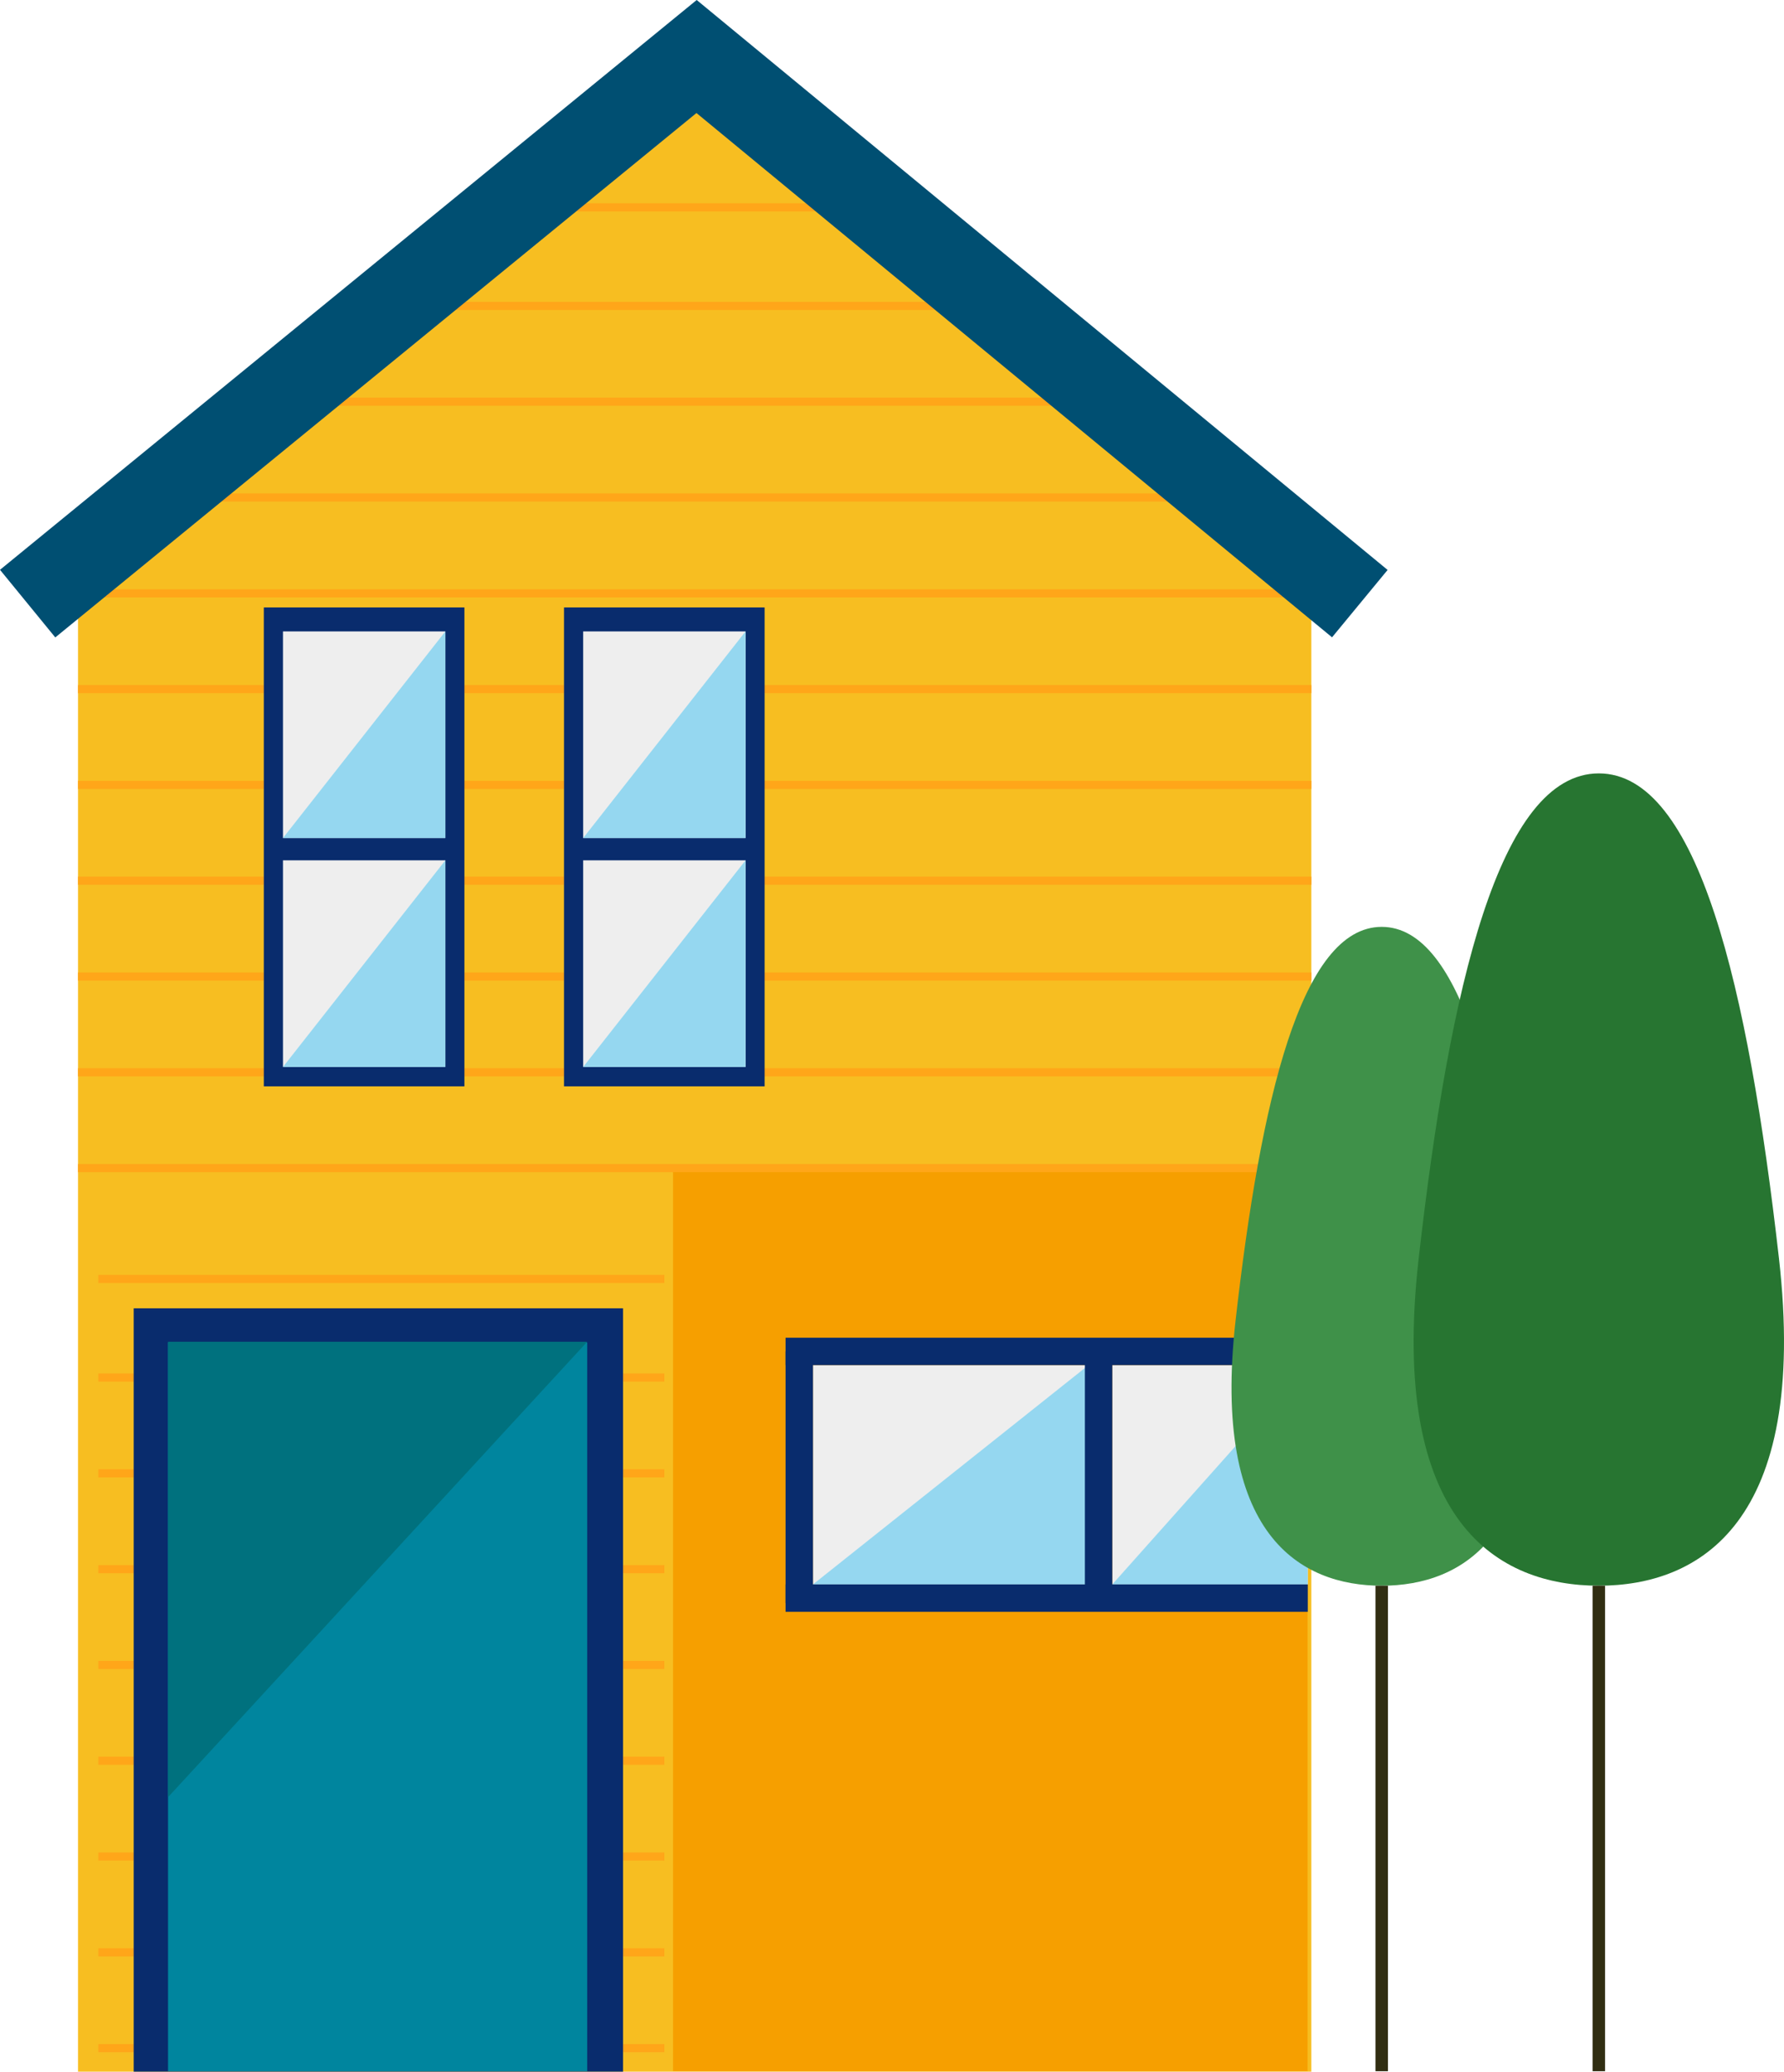 <svg xmlns="http://www.w3.org/2000/svg" xmlns:xlink="http://www.w3.org/1999/xlink" width="143.006" height="166.032" viewBox="0 0 143.006 166.032">
  <defs>
    <clipPath id="clip-path">
      <path id="Path_2154" data-name="Path 2154" d="M220.7,539.192v47.191h98.864V539.192L270.345,498.6Z" transform="translate(-220.702 -498.598)" fill="none"/>
    </clipPath>
    <clipPath id="clip-path-2">
      <rect id="Rectangle_886" data-name="Rectangle 886" width="45.376" height="72.056" fill="none"/>
    </clipPath>
  </defs>
  <g id="Group_4063" data-name="Group 4063" transform="translate(2.216 4.529)">
    <path id="Path_2153" data-name="Path 2153" d="M220.7,655.023h98.864V535.742l-49.221-40.595L220.7,535.742Z" transform="translate(-216.663 -493.52)" fill="#f7be21"/>
    <rect id="Rectangle_851" data-name="Rectangle 851" width="50.866" height="72.354" transform="translate(51.735 89.114)" fill="#f69f00"/>
    <g id="Group_785" data-name="Group 785" transform="translate(4.04 3.487)">
      <g id="Group_784" data-name="Group 784" clip-path="url(#clip-path)">
        <rect id="Rectangle_852" data-name="Rectangle 852" width="99.146" height="0.652" transform="translate(-0.141 85.274)" fill="#ffa619"/>
        <rect id="Rectangle_853" data-name="Rectangle 853" width="99.146" height="0.652" transform="translate(-0.141 77.596)" fill="#ffa619"/>
        <rect id="Rectangle_854" data-name="Rectangle 854" width="99.146" height="0.652" transform="translate(-0.141 69.919)" fill="#ffa619"/>
        <rect id="Rectangle_855" data-name="Rectangle 855" width="99.146" height="0.652" transform="translate(-0.141 62.241)" fill="#ffa619"/>
        <rect id="Rectangle_856" data-name="Rectangle 856" width="99.146" height="0.652" transform="translate(-0.141 54.564)" fill="#ffa619"/>
        <rect id="Rectangle_857" data-name="Rectangle 857" width="99.146" height="0.652" transform="translate(-0.141 46.886)" fill="#ffa619"/>
        <rect id="Rectangle_858" data-name="Rectangle 858" width="99.146" height="0.652" transform="translate(-0.141 39.209)" fill="#ffa619"/>
        <rect id="Rectangle_859" data-name="Rectangle 859" width="99.146" height="0.652" transform="translate(-0.141 31.531)" fill="#ffa619"/>
        <rect id="Rectangle_860" data-name="Rectangle 860" width="99.146" height="0.652" transform="translate(-0.141 23.853)" fill="#ffa619"/>
        <rect id="Rectangle_861" data-name="Rectangle 861" width="99.146" height="0.652" transform="translate(-0.141 16.176)" fill="#ffa619"/>
        <rect id="Rectangle_862" data-name="Rectangle 862" width="99.146" height="0.652" transform="translate(-0.141 8.276)" fill="#ffa619"/>
      </g>
    </g>
    <g id="Group_786" data-name="Group 786" transform="translate(0 0)">
      <path id="Path_2155" data-name="Path 2155" d="M213.206,535.977l53.622-43.848,53.166,43.848" transform="translate(-213.206 -492.129)" fill="none" stroke="#004f72" stroke-miterlimit="10" stroke-width="7"/>
      <rect id="Rectangle_863" data-name="Rectangle 863" width="22.092" height="17.575" transform="translate(62.952 104.877)" fill="#eee"/>
      <path id="Path_2156" data-name="Path 2156" d="M330.017,704.307l22.091-17.575v17.575Z" transform="translate(-267.065 -581.856)" fill="#95d7f0"/>
      <rect id="Rectangle_864" data-name="Rectangle 864" width="15.669" height="17.575" transform="translate(86.947 104.877)" fill="#eee"/>
      <path id="Path_2157" data-name="Path 2157" d="M374.54,704.307l15.669-17.575v17.575Z" transform="translate(-287.593 -581.856)" fill="#95d7f0"/>
      <rect id="Rectangle_865" data-name="Rectangle 865" width="41.861" height="2.197" transform="translate(60.755 102.68)" fill="#092c6d"/>
      <rect id="Rectangle_866" data-name="Rectangle 866" width="41.861" height="2.197" transform="translate(60.755 122.452)" fill="#092c6d"/>
      <rect id="Rectangle_867" data-name="Rectangle 867" width="2.197" height="20.177" transform="translate(84.749 103.778)" fill="#092c6d"/>
      <rect id="Rectangle_868" data-name="Rectangle 868" width="2.198" height="20.177" transform="translate(60.755 103.778)" fill="#092c6d"/>
      <rect id="Rectangle_869" data-name="Rectangle 869" width="16.081" height="38.382" transform="translate(18.931 44.154)" fill="#092c6d"/>
      <rect id="Rectangle_870" data-name="Rectangle 870" width="13.017" height="16.561" transform="translate(20.467 64.421)" fill="#eee"/>
      <path id="Path_2158" data-name="Path 2158" d="M251.183,628.226,264.2,611.665v16.561Z" transform="translate(-230.716 -547.244)" fill="#95d7f0"/>
      <rect id="Rectangle_871" data-name="Rectangle 871" width="13.017" height="16.561" transform="translate(20.467 46.075)" fill="#eee"/>
      <path id="Path_2159" data-name="Path 2159" d="M251.183,594.183,264.2,577.623v16.561Z" transform="translate(-230.716 -531.548)" fill="#95d7f0"/>
      <rect id="Rectangle_872" data-name="Rectangle 872" width="16.081" height="38.382" transform="translate(42.995 44.154)" fill="#092c6d"/>
      <rect id="Rectangle_873" data-name="Rectangle 873" width="13.017" height="16.561" transform="translate(44.531 64.421)" fill="#eee"/>
      <path id="Path_2160" data-name="Path 2160" d="M295.835,628.226l13.017-16.561v16.561Z" transform="translate(-251.304 -547.244)" fill="#95d7f0"/>
      <rect id="Rectangle_874" data-name="Rectangle 874" width="13.017" height="16.561" transform="translate(44.531 46.075)" fill="#eee"/>
      <path id="Path_2161" data-name="Path 2161" d="M295.835,594.183l13.017-16.561v16.561Z" transform="translate(-251.304 -531.548)" fill="#95d7f0"/>
    </g>
    <g id="Group_788" data-name="Group 788" transform="translate(5.663 89.412)">
      <g id="Group_787" data-name="Group 787" clip-path="url(#clip-path-2)">
        <rect id="Rectangle_875" data-name="Rectangle 875" width="91.011" height="0.652" transform="translate(-3.487 85.234)" fill="#ffa619"/>
        <rect id="Rectangle_876" data-name="Rectangle 876" width="91.011" height="0.652" transform="translate(-3.487 77.556)" fill="#ffa619"/>
        <rect id="Rectangle_877" data-name="Rectangle 877" width="91.011" height="0.652" transform="translate(-3.487 69.879)" fill="#ffa619"/>
        <rect id="Rectangle_878" data-name="Rectangle 878" width="91.011" height="0.652" transform="translate(-3.487 62.201)" fill="#ffa619"/>
        <rect id="Rectangle_879" data-name="Rectangle 879" width="91.011" height="0.652" transform="translate(-3.487 54.523)" fill="#ffa619"/>
        <rect id="Rectangle_880" data-name="Rectangle 880" width="91.011" height="0.652" transform="translate(-3.487 46.846)" fill="#ffa619"/>
        <rect id="Rectangle_881" data-name="Rectangle 881" width="91.011" height="0.652" transform="translate(-3.487 39.168)" fill="#ffa619"/>
        <rect id="Rectangle_882" data-name="Rectangle 882" width="91.011" height="0.652" transform="translate(-3.487 31.491)" fill="#ffa619"/>
        <rect id="Rectangle_883" data-name="Rectangle 883" width="91.011" height="0.652" transform="translate(-3.487 23.813)" fill="#ffa619"/>
        <rect id="Rectangle_884" data-name="Rectangle 884" width="91.011" height="0.652" transform="translate(-3.487 16.136)" fill="#ffa619"/>
        <rect id="Rectangle_885" data-name="Rectangle 885" width="91.011" height="0.652" transform="translate(-3.487 8.235)" fill="#ffa619"/>
      </g>
    </g>
    <rect id="Rectangle_887" data-name="Rectangle 887" width="39.229" height="61.179" transform="translate(8.5 100.324)" fill="#092c6d"/>
    <path id="Path_2162" data-name="Path 2162" d="M234.088,741.776v-58.4h33.6v58.4" transform="translate(-222.834 -580.308)" fill="#00859e"/>
    <path id="Path_2163" data-name="Path 2163" d="M234.088,719.76l33.6-36.5h-33.6Z" transform="translate(-222.834 -580.255)" fill="#00717e"/>
    <path id="Path_2164" data-name="Path 2164" d="M416.021,653.071c1.967,17.292-5.243,21.292-11.71,21.292s-13.678-4-11.71-21.292c2.009-17.654,5.243-31.511,11.71-31.511s9.7,13.861,11.71,31.511" transform="translate(-295.769 -551.806)" fill="#3f9149"/>
    <line id="Line_11" data-name="Line 11" y1="38.912" transform="translate(108.542 122.556)" fill="none" stroke="#312e12" stroke-miterlimit="10" stroke-width="1"/>
    <path id="Path_2165" data-name="Path 2165" d="M448.643,637.588c2.425,21.32-6.464,26.251-14.438,26.251s-16.864-4.931-14.438-26.251c2.476-21.765,6.464-38.851,14.438-38.851s11.962,17.09,14.438,38.851" transform="translate(-308.259 -541.283)" fill="#277531"/>
    <line id="Line_12" data-name="Line 12" y1="38.912" transform="translate(125.946 122.556)" fill="none" stroke="#312e12" stroke-miterlimit="10" stroke-width="1"/>
  </g>
</svg>
